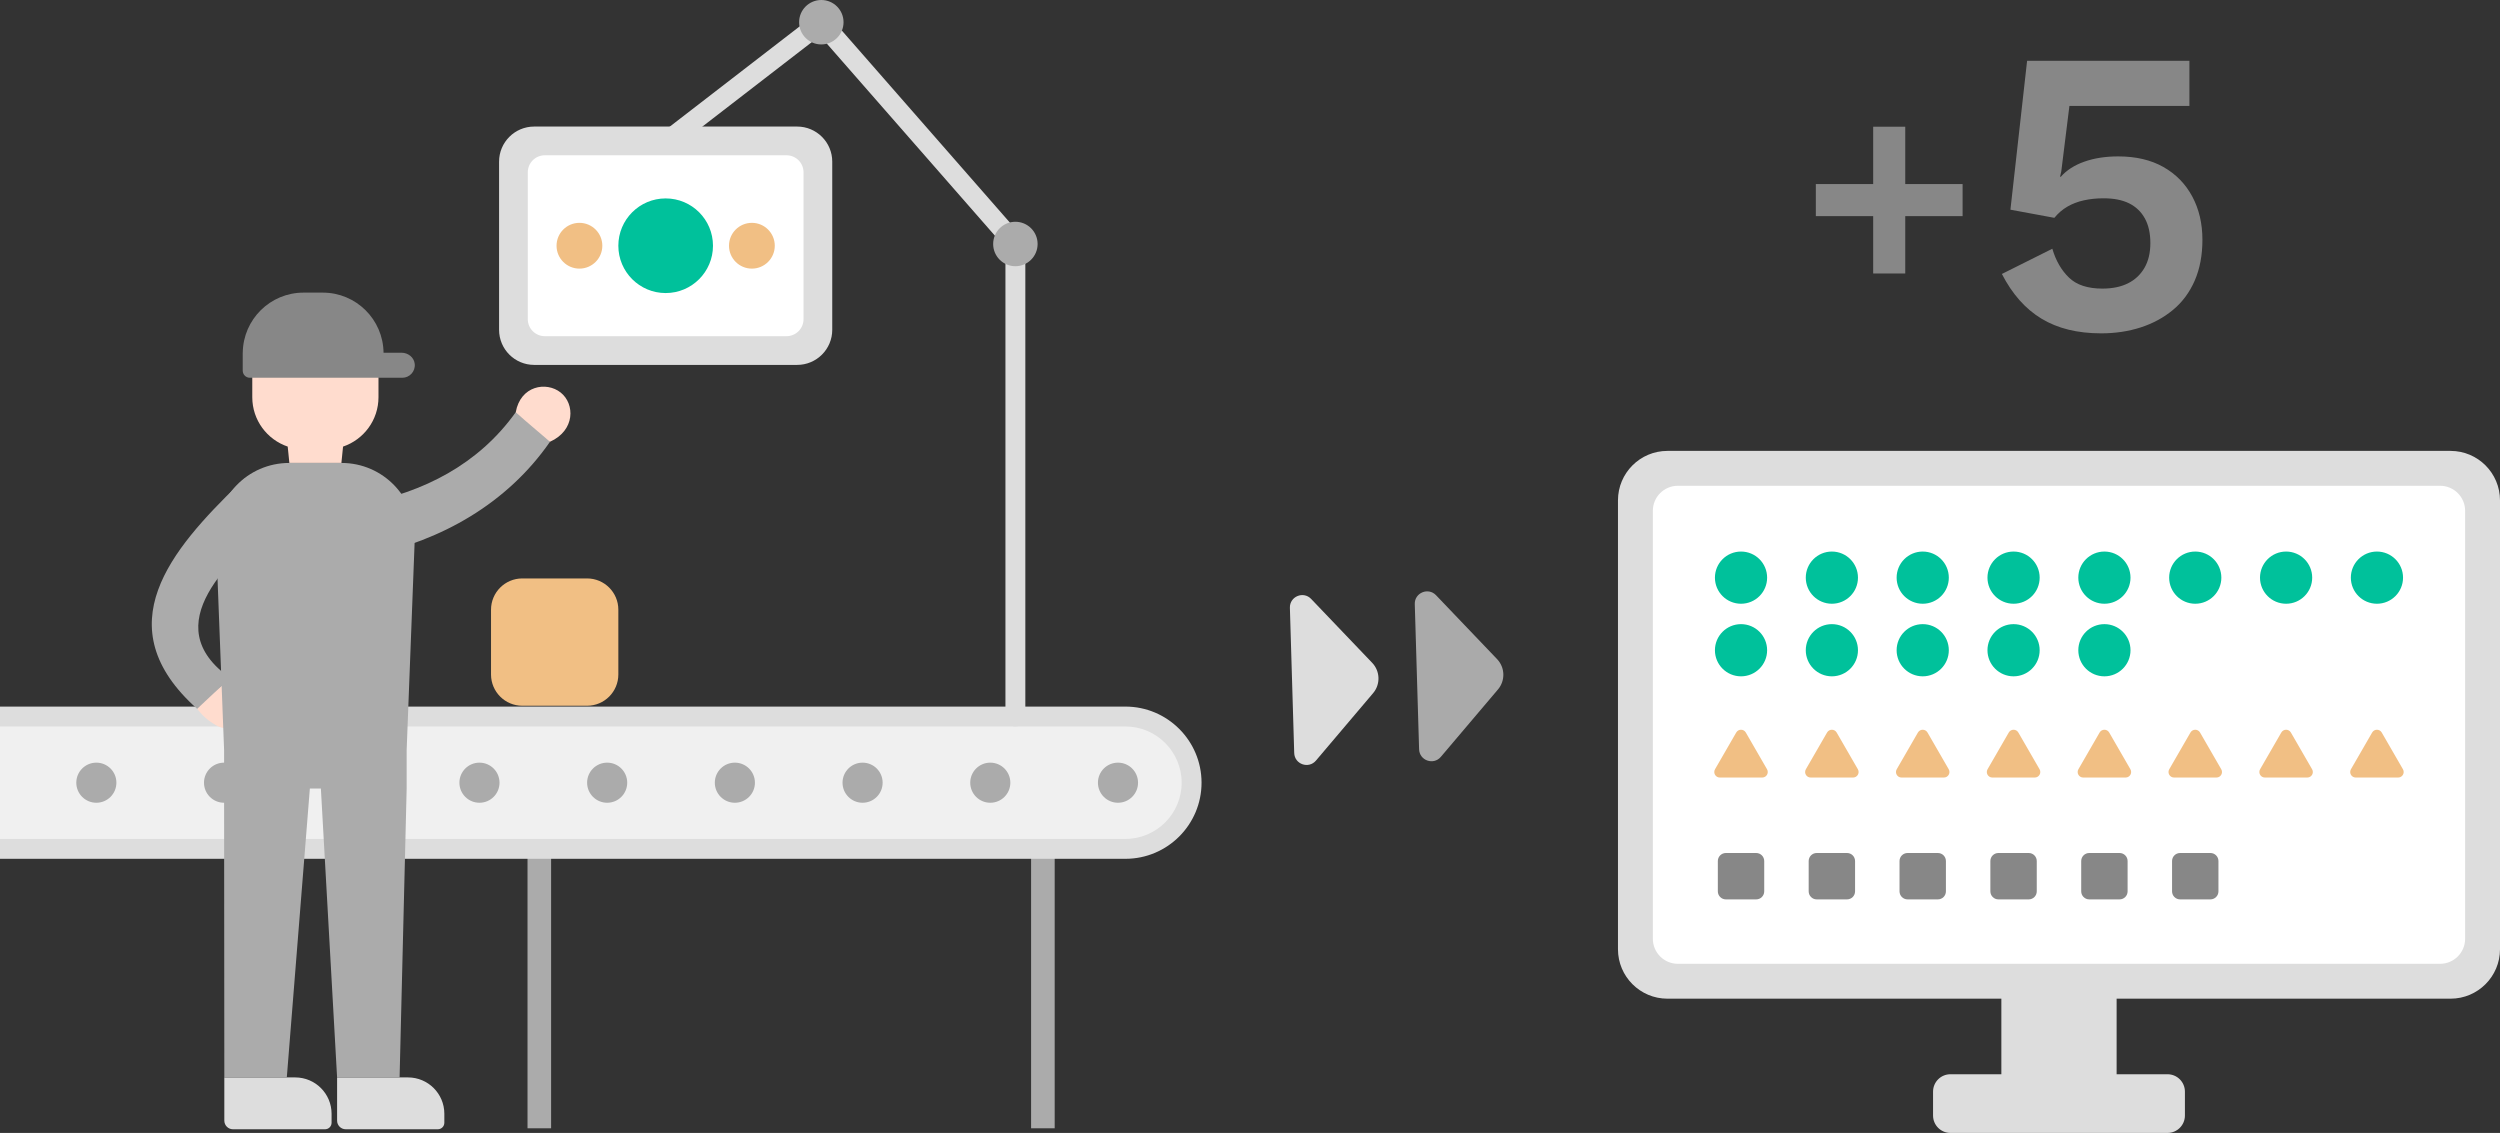 <?xml version="1.0" encoding="utf-8"?>
<!-- Generator: Adobe Illustrator 26.2.1, SVG Export Plug-In . SVG Version: 6.00 Build 0)  -->
<svg version="1.1" id="main" xmlns="http://www.w3.org/2000/svg" xmlns:xlink="http://www.w3.org/1999/xlink" x="0px" y="0px"
	 viewBox="0 0 545.216 247.078" style="enable-background:new 0 0 545.216 247.078;" xml:space="preserve">
<rect x="0" y="0" width="545.216" height="247.078" fill="#333333" stroke="none"/>
<style type="text/css">
	.st0{fill:#F0F0F0;}
	.st1{fill:#DDDDDD;}
	.st2{fill:#FFFFFF;}
	.st3{fill:#00C19B;}
	.st4{fill:#F1BF84;}
	.st5{fill:#878787;}
	.st6{fill:#ABABAB;}
	.st7{fill:#FFDCCE;}
	.st8{fill:#AAAAAA;}
</style>
<path class="st0" d="M245.442,156.266H0v28.861h245.442c7.97,0,14.43-6.461,14.43-14.43
	v-0C259.872,162.727,253.411,156.266,245.442,156.266z"/>
<path class="st1" d="M534.425,98.335H363.648c-5.96,0-10.791,4.831-10.791,10.791v97.882
	c0,5.96,4.831,10.791,10.791,10.791h72.82v16.478h-11.103
	c-2.095,0-3.793,1.698-3.793,3.793v5.215c0,2.095,1.698,3.793,3.793,3.793h47.343
	c2.095,0,3.793-1.698,3.793-3.793V238.07c0-2.095-1.698-3.793-3.793-3.793h-11.103
	v-16.478h72.82c5.96,0,10.791-4.831,10.791-10.791v-97.882
	C545.216,103.166,540.385,98.335,534.425,98.335z"/>
<path class="st2" d="M360.462,204.727v-93.321c0-3.019,2.447-5.466,5.466-5.466h166.217
	c3.019,0,5.466,2.447,5.466,5.466v93.321c0,3.019-2.447,5.466-5.466,5.466H365.928
	C362.909,210.193,360.462,207.746,360.462,204.727z"/>
<circle class="st3" cx="379.694" cy="125.977" r="5.691"/>
<path class="st4" d="M378.65,159.749l-4.626,8.012c-0.464,0.804,0.116,1.809,1.044,1.809
	h9.252c0.928,0,1.508-1.005,1.044-1.809l-4.626-8.012
	C380.275,158.946,379.114,158.946,378.65,159.749z"/>
<path class="st5" d="M382.999,196.145h-6.609c-0.969,0-1.754-0.786-1.754-1.754v-6.609
	c0-0.969,0.786-1.754,1.754-1.754h6.609c0.969,0,1.754,0.786,1.754,1.754v6.609
	C384.753,195.36,383.968,196.145,382.999,196.145z"/>
<circle class="st3" cx="399.507" cy="125.977" r="5.691"/>
<path class="st4" d="M398.462,159.749l-4.626,8.012c-0.464,0.804,0.116,1.809,1.044,1.809
	h9.252c0.928,0,1.508-1.005,1.044-1.809l-4.626-8.012
	C400.087,158.946,398.926,158.946,398.462,159.749z"/>
<path class="st5" d="M402.811,196.145h-6.609c-0.969,0-1.754-0.786-1.754-1.754v-6.609
	c0-0.969,0.786-1.754,1.754-1.754h6.609c0.969,0,1.754,0.786,1.754,1.754v6.609
	C404.565,195.36,403.78,196.145,402.811,196.145z"/>
<circle class="st3" cx="419.319" cy="125.977" r="5.691"/>
<path class="st4" d="M418.274,159.749l-4.626,8.012c-0.464,0.804,0.116,1.809,1.044,1.809
	h9.252c0.928,0,1.509-1.005,1.044-1.809l-4.626-8.012
	C419.899,158.946,418.738,158.946,418.274,159.749z"/>
<path class="st5" d="M422.623,196.145h-6.609c-0.969,0-1.754-0.786-1.754-1.754v-6.609
	c0-0.969,0.786-1.754,1.754-1.754h6.609c0.969,0,1.754,0.786,1.754,1.754v6.609
	C424.377,195.36,423.592,196.145,422.623,196.145z"/>
<circle class="st3" cx="439.131" cy="125.977" r="5.691"/>
<path class="st4" d="M438.086,159.749l-4.626,8.012c-0.464,0.804,0.116,1.809,1.044,1.809
	h9.252c0.928,0,1.509-1.005,1.044-1.809l-4.626-8.012
	C439.711,158.946,438.551,158.946,438.086,159.749z"/>
<path class="st5" d="M442.435,196.145h-6.609c-0.969,0-1.754-0.786-1.754-1.754v-6.609
	c0-0.969,0.785-1.754,1.754-1.754h6.609c0.969,0,1.754,0.786,1.754,1.754v6.609
	C444.19,195.36,443.404,196.145,442.435,196.145z"/>
<circle class="st3" cx="458.943" cy="125.977" r="5.691"/>
<circle class="st3" cx="379.694" cy="141.808" r="5.691"/>
<circle class="st3" cx="399.507" cy="141.808" r="5.691"/>
<circle class="st3" cx="419.319" cy="141.808" r="5.691"/>
<circle class="st3" cx="439.131" cy="141.808" r="5.691"/>
<circle class="st3" cx="458.943" cy="141.808" r="5.691"/>
<path class="st4" d="M457.898,159.749l-4.626,8.012c-0.464,0.804,0.116,1.809,1.044,1.809
	h9.252c0.928,0,1.508-1.005,1.044-1.809l-4.626-8.012
	C459.523,158.946,458.363,158.946,457.898,159.749z"/>
<path class="st5" d="M462.247,196.145h-6.609c-0.969,0-1.754-0.786-1.754-1.754v-6.609
	c0-0.969,0.785-1.754,1.754-1.754h6.609c0.969,0,1.754,0.786,1.754,1.754v6.609
	C464.002,195.36,463.216,196.145,462.247,196.145z"/>
<circle class="st3" cx="478.755" cy="125.977" r="5.691"/>
<path class="st4" d="M478.755,159.146c-0.406,0-0.812,0.201-1.044,0.603l-4.626,8.012
	c-0.464,0.804,0.116,1.809,1.044,1.809h9.252c0.928,0,1.509-1.005,1.044-1.809
	l-4.626-8.012C479.567,159.348,479.161,159.146,478.755,159.146L478.755,159.146z"/>
<path class="st5" d="M482.059,196.145h-6.609c-0.969,0-1.754-0.786-1.754-1.754v-6.609
	c0-0.969,0.786-1.754,1.754-1.754h6.609c0.969,0,1.754,0.786,1.754,1.754v6.609
	C483.814,195.36,483.028,196.145,482.059,196.145z"/>
<circle class="st3" cx="498.567" cy="125.977" r="5.691"/>
<path class="st4" d="M498.567,159.146c-0.406,0-0.812,0.201-1.044,0.603l-4.626,8.012
	c-0.464,0.804,0.116,1.809,1.044,1.809h9.252c0.928,0,1.509-1.005,1.044-1.809
	l-4.626-8.012C499.379,159.348,498.973,159.146,498.567,159.146L498.567,159.146z"/>
<circle class="st3" cx="518.379" cy="125.977" r="5.691"/>
<path class="st4" d="M518.379,159.146c-0.406,0-0.812,0.201-1.044,0.603l-4.626,8.012
	c-0.464,0.804,0.116,1.809,1.044,1.809h9.252c0.928,0,1.509-1.005,1.044-1.809
	l-4.626-8.012C519.192,159.348,518.785,159.146,518.379,159.146L518.379,159.146z"/>
<g>
	<polygon class="st5" points="415.509,27.635 408.515,27.635 408.515,40.142 396.007,40.142 
		396.007,47.136 408.515,47.136 408.515,59.643 415.509,59.643 415.509,47.136 
		428.016,47.136 428.016,40.142 415.509,40.142 	"/>
	<path class="st5" d="M478.102,42.848c-1.479-2.75-3.579-4.893-6.298-6.432
		c-2.722-1.537-6.004-2.307-9.848-2.307c-2.78,0-5.249,0.385-7.407,1.153
		c-2.16,0.769-3.859,1.863-5.102,3.282h-0.177l0.266-1.153l1.774-14.283h26.17
		v-9.847h-35.396l-3.638,32.469l9.581,1.774c0.827-1.005,1.774-1.819,2.839-2.439
		c1.064-0.621,2.262-1.078,3.593-1.375c1.331-0.295,2.764-0.444,4.303-0.444
		c2.247,0,4.109,0.37,5.589,1.109c1.478,0.74,2.617,1.834,3.415,3.282
		c0.799,1.45,1.198,3.238,1.198,5.367s-0.43,3.934-1.287,5.412
		c-0.857,1.479-2.056,2.603-3.593,3.371c-1.538,0.769-3.401,1.153-5.589,1.153
		c-3.193,0-5.619-0.798-7.274-2.395c-1.656-1.597-2.869-3.695-3.637-6.299
		l-11.001,5.5c2.247,4.377,5.131,7.629,8.649,9.758
		c3.519,2.129,7.852,3.194,12.997,3.194c3.074,0,5.943-0.43,8.604-1.286
		c2.662-0.857,5.013-2.129,7.053-3.815c2.041-1.686,3.622-3.815,4.746-6.387
		c1.123-2.573,1.686-5.545,1.686-8.916
		C480.32,48.748,479.58,45.598,478.102,42.848z"/>
</g>
<g>
	<rect x="115.046" y="185.127" class="st6" width="5.145" height="60.937"/>
	<rect x="224.867" y="185.127" class="st6" width="5.145" height="60.937"/>
</g>
<path class="st1" d="M245.442,154.097H0v4.338h245.442c6.761,0,12.261,5.5,12.261,12.261
	c0,6.761-5.5,12.261-12.261,12.261H0v4.338h245.442
	c9.153,0,16.599-7.447,16.599-16.599C262.041,161.543,254.594,154.097,245.442,154.097z"
	/>
<circle class="st6" cx="21.012" cy="170.696" r="4.373"/>
<circle class="st6" cx="48.862" cy="170.696" r="4.373"/>
<circle class="st6" cx="76.713" cy="170.696" r="4.373"/>
<circle class="st6" cx="104.564" cy="170.696" r="4.373"/>
<circle class="st6" cx="132.415" cy="170.696" r="4.373"/>
<circle class="st6" cx="160.266" cy="170.696" r="4.373"/>
<circle class="st6" cx="188.117" cy="170.696" r="4.373"/>
<circle class="st6" cx="215.968" cy="170.696" r="4.373"/>
<circle class="st6" cx="243.818" cy="170.696" r="4.373"/>
<path class="st1" d="M221.442,158.435c1.198,0,2.169-0.971,2.169-2.169V53.212
	c0-0.525-0.191-1.033-0.537-1.428l-42.322-48.366
	c-0.755-0.863-2.051-0.989-2.958-0.289l-31.992,24.689
	c-0.949,0.732-1.124,2.094-0.392,3.042c0.731,0.948,2.093,1.124,3.042,0.392
	l30.378-23.443L219.272,54.027v102.239C219.272,157.464,220.243,158.435,221.442,158.435z"
	/>
<path class="st1" d="M173.846,79.58h-57.349c-4.229,0-7.656-3.428-7.656-7.656V35.257
	c0-4.229,3.428-7.656,7.656-7.656h57.349c4.229,0,7.656,3.428,7.656,7.656v36.667
	C181.503,76.153,178.075,79.58,173.846,79.58z"/>
<path class="st2" d="M115.104,69.603V37.578c0-2.051,1.663-3.714,3.714-3.714h52.707
	c2.051,0,3.714,1.663,3.714,3.714v32.025c0,2.051-1.663,3.714-3.714,3.714h-52.707
	C116.767,73.317,115.104,71.654,115.104,69.603z"/>
<circle class="st6" cx="221.442" cy="53.212" r="4.846"/>
<circle class="st6" cx="179.119" cy="4.846" r="4.846"/>
<path class="st4" d="M113.906,153.915h14.126c3.766,0,6.82-3.053,6.82-6.82v-14.126
	c0-3.766-3.053-6.82-6.82-6.82h-14.126c-3.766,0-6.82,3.053-6.82,6.82v14.126
	C107.087,150.862,110.14,153.915,113.906,153.915z"/>
<g>
	<circle class="st3" cx="145.172" cy="53.591" r="10.32"/>
	<circle class="st4" cx="163.976" cy="53.591" r="4.992"/>
	<circle class="st4" cx="126.367" cy="53.591" r="4.992"/>
</g>
<g>
	<path class="st7" d="M50.249,147.899c-2.505,2.192-5.543,4.158-7.256,6.688
		c0.997,1.226,2.042,2.416,4.279,3.669c2.237,1.252,6.274,0.646,7.835-2.016
		c0.103-0.014,0.079-0.013,0,0c1.245-2.123,1.632-3.913,0.265-5.903
		c-0.609-0.888-1.342-1.141-2.248-1.494
		C52.217,148.489,51.177,148.18,50.249,147.899z"/>
	<path class="st6" d="M60.751,104.681C60.769,104.16,60.835,104.299,60.751,104.681
		c-3.016-2.071-4.818-2.886-8.67,0.869c-14.643,14.273-29.267,31.022-9.089,49.037
		c2.379-2.223,4.802-4.531,7.256-6.688c-16.627-11.702,0.26-25.913,10.235-35.114
		C63.108,110.364,63.767,106.752,60.751,104.681z"/>
	<path class="st7" d="M66.392,68.51h4.777c6.281,0,11.374,5.092,11.374,11.374v6.745
		c0,5.005-3.237,9.245-7.728,10.766l-0.36,3.569H63.106l-0.36-3.569
		c-4.491-1.521-7.728-5.761-7.728-10.766v-6.745
		C55.018,73.602,60.111,68.51,66.392,68.51z"/>
	<path class="st1" d="M73.516,234.971h15.463c4.378,0,7.926,3.549,7.926,7.926v1.962
		c0,0.783-0.635,1.418-1.418,1.418H75.398c-1.039,0-1.882-0.842-1.882-1.882V234.971
		z"/>
	<path class="st1" d="M64.385,234.971H48.922v9.424c0,1.039,0.842,1.882,1.882,1.882
		h20.09c0.783,0,1.418-0.635,1.418-1.418v-1.962
		C72.311,238.52,68.763,234.971,64.385,234.971z"/>
	<path class="st5" d="M87.579,76.924h-3.933c-0.082-7.252-5.98-13.107-13.252-13.107
		h-4.199c-7.272,0-13.17,5.855-13.252,13.107h-0.008v3.905
		c0,0.859,0.697,1.556,1.556,1.556h33.243c1.601,0,2.88-1.378,2.716-3.013
		C90.309,77.951,89.007,76.924,87.579,76.924z"/>
	<path class="st6" d="M63.067,100.963H74.494c9.061,0,16.307,7.529,15.959,16.583
		l-1.766,46.022v8.399l-1.542,63.003h-13.63l-3.535-63.003h-2.402l-5.028,63.003
		H48.922l-0.049-63.003v-8.399l-1.766-46.022
		C46.76,108.493,54.006,100.963,63.067,100.963z"/>
	<path class="st7" d="M112.476,89.902c0.203,1.719,6.619,6.67,7.466,6.442
		c5.505-2.467,5.465-8.248,2.334-10.736
		C119.145,83.119,113.503,84.117,112.476,89.902z"/>
	<path class="st6" d="M74.167,116.36C73.907,116.77,73.946,116.615,74.167,116.36
		c0.627,3.225,2.292,5.704,6.409,4.834c15.648-3.31,30.005-11.337,39.366-24.849
		c-2.473-2.163-5.025-4.226-7.466-6.442c-8.148,11.405-20.11,17.441-33.513,20.005
		C75.437,110.582,73.539,113.134,74.167,116.36z"/>
</g>
<path class="st8" d="M326.492,143.743l-13.315-13.936
	c-1.703-1.782-4.707-0.526-4.634,1.938l0.943,31.658
	c0.073,2.464,3.147,3.54,4.741,1.659l12.462-14.704
	C328.325,148.428,328.24,145.573,326.492,143.743z"/>
<path class="st1" d="M299.257,144.554l-13.315-13.936c-1.703-1.782-4.707-0.526-4.634,1.938
	l0.943,31.658c0.073,2.464,3.147,3.54,4.741,1.659l12.462-14.704
	C301.091,149.239,301.006,146.384,299.257,144.554z"/>
</svg>
